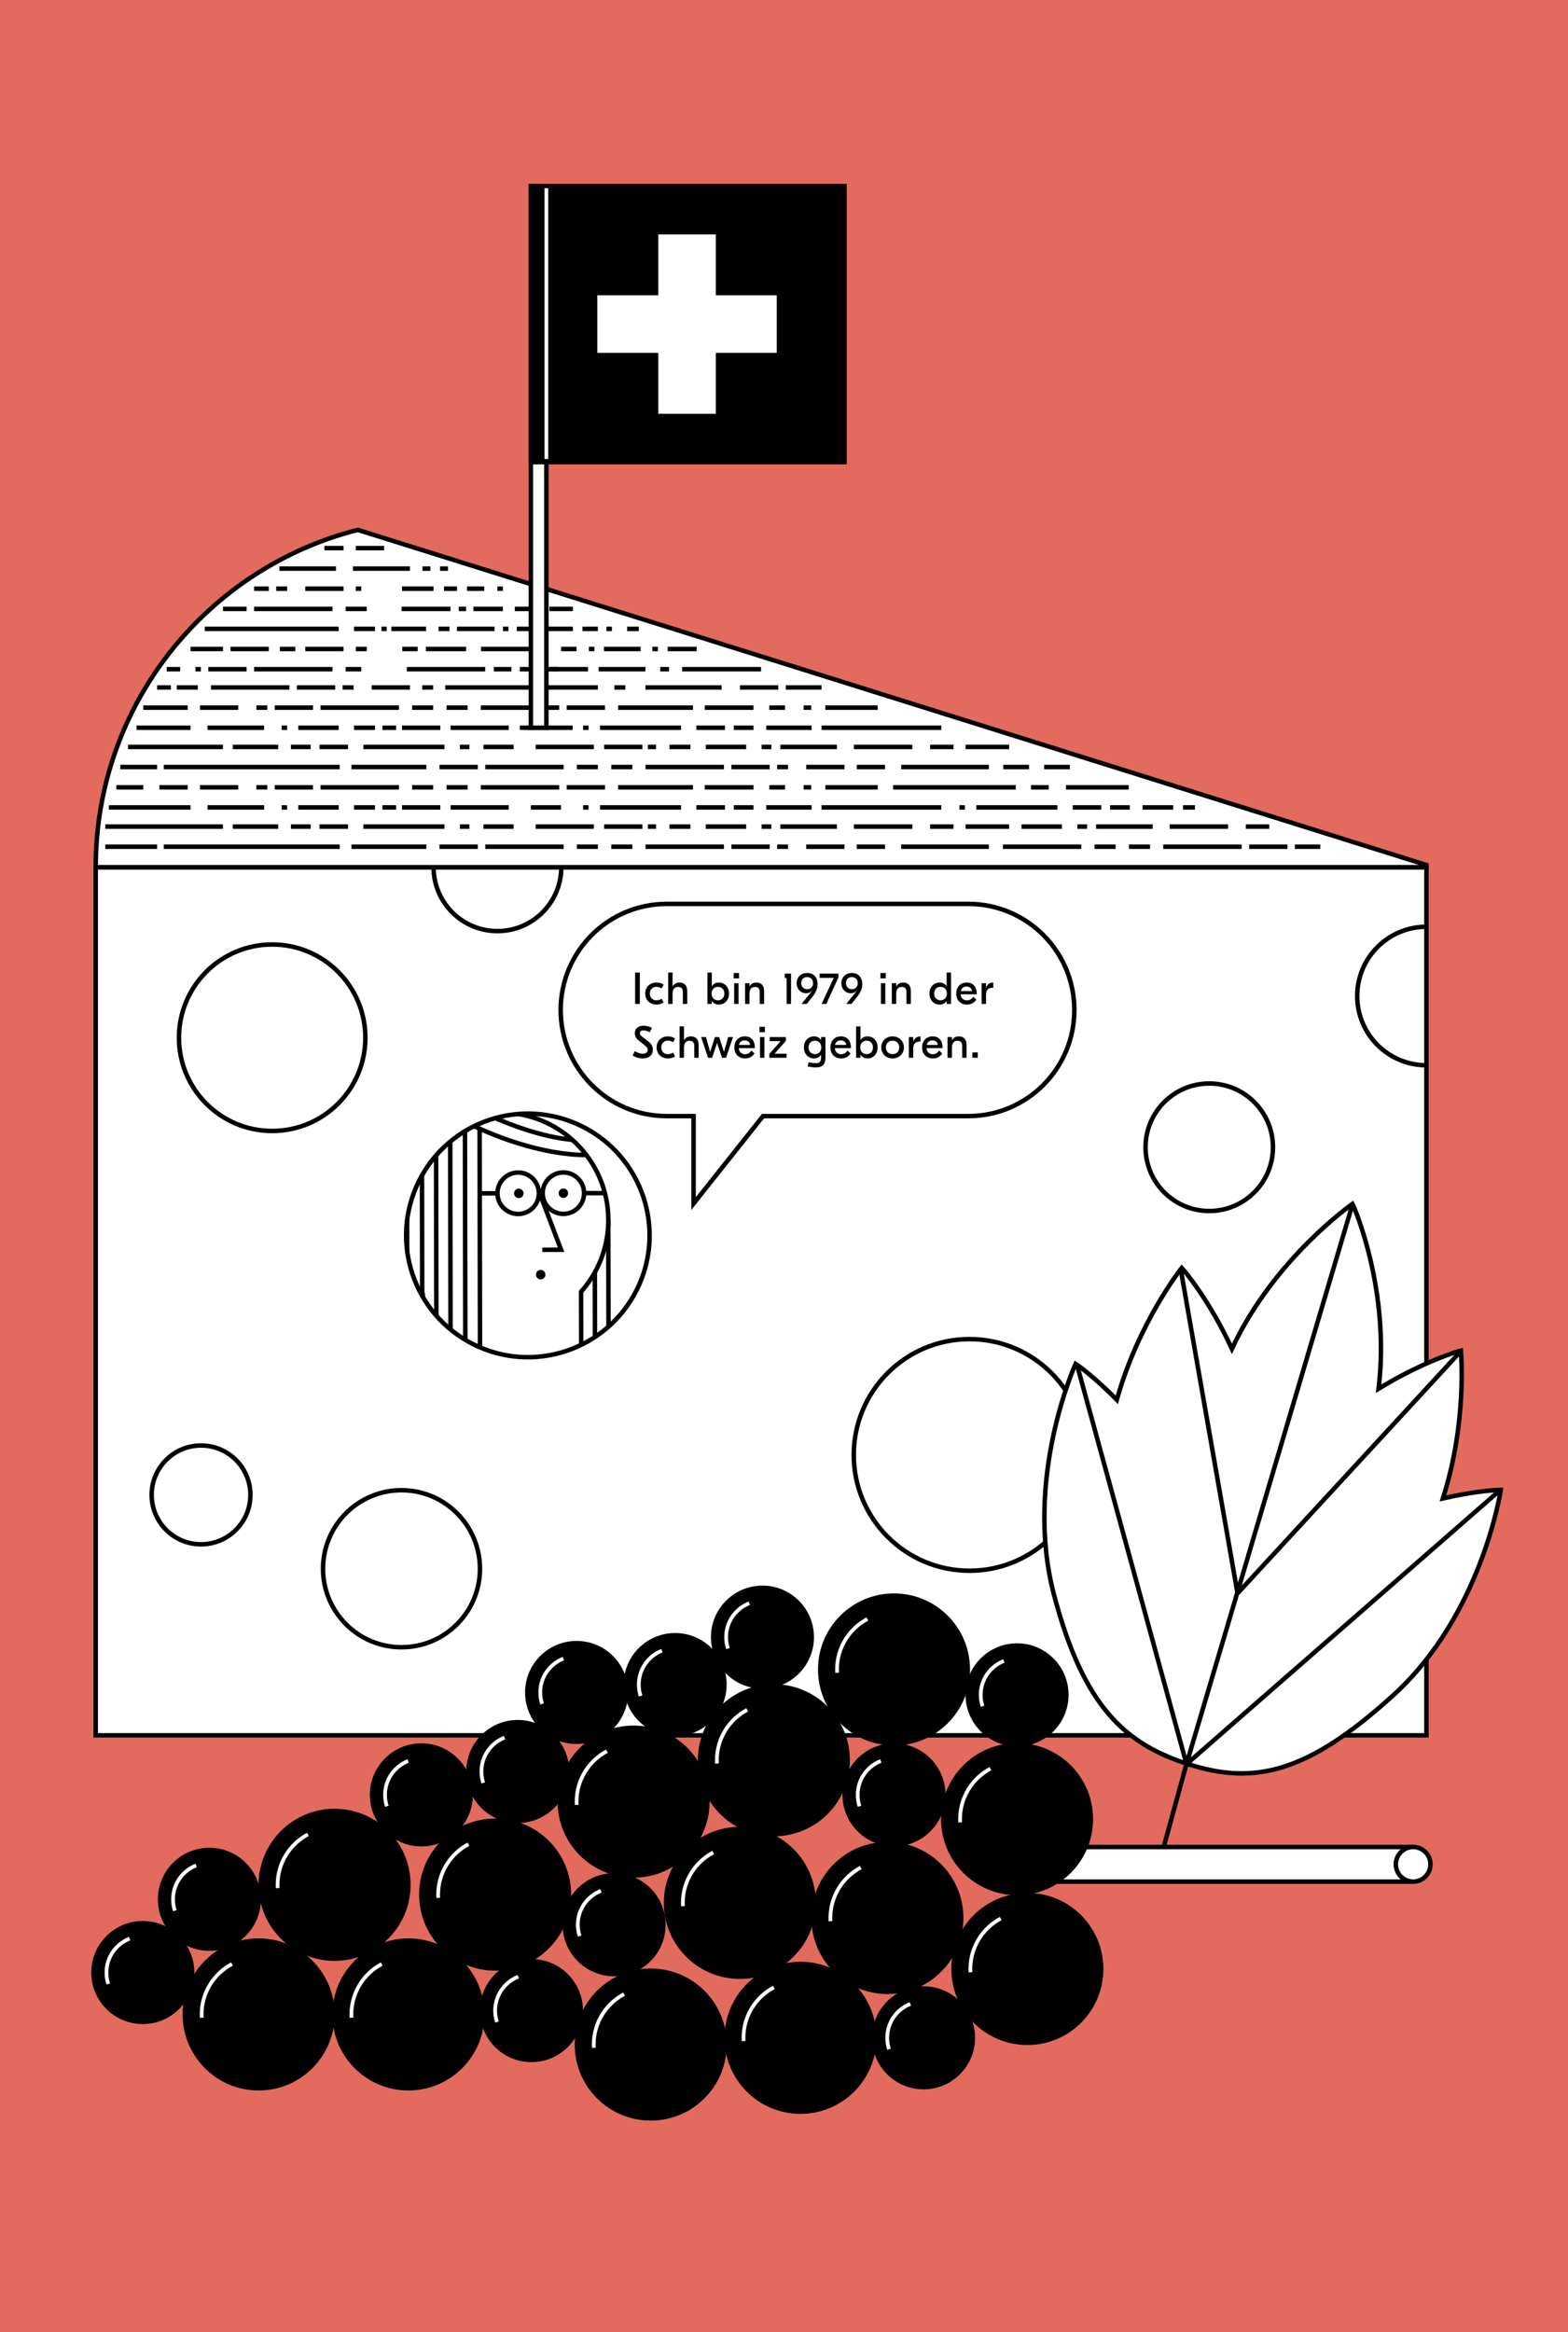 <?xml version="1.0" encoding="utf-8"?>
<!-- Generator: Adobe Illustrator 16.0.4, SVG Export Plug-In . SVG Version: 6.00 Build 0)  -->
<!DOCTYPE svg PUBLIC "-//W3C//DTD SVG 1.1//EN" "http://www.w3.org/Graphics/SVG/1.1/DTD/svg11.dtd">
<svg version="1.1" xmlns="http://www.w3.org/2000/svg" xmlns:xlink="http://www.w3.org/1999/xlink" x="0px" y="0px"
	 width="419.529px" height="623.621px" viewBox="0 0 419.529 623.621" enable-background="new 0 0 419.529 623.621"
	 xml:space="preserve">
<g id="Ebene_2">
	<rect x="0" y="-0.001" fill="#E36B5E" width="419.531" height="623.622"/>
</g>
<g id="Ebene_1">
	<g id="Ebene_8" display="none">
		
			<rect x="0" y="14.171" display="inline" opacity="0.03" stroke="#000000" enable-background="new    " width="419.529" height="595.279"/>
	</g>
	<g id="Ränder" display="none">
		<g display="inline">
			<rect x="0" y="583.939" width="419.377" height="25.512"/>
			<rect x="0" y="16.255" width="25.513" height="592.183"/>
			<rect x="0" y="14.171" width="419.372" height="25.513"/>
			<rect x="393.865" y="14.171" width="25.513" height="595.279"/>
		</g>
	</g>
	<g id="Ebene_9">
		<rect x="101.204" y="296.655" fill="#FFFFFF" width="78.216" height="71.159"/>
	</g>
	<g id="aa_Kopf">
		<polyline fill="none" stroke="#000000" stroke-width="1.2" stroke-linecap="square" stroke-miterlimit="10" points="
			162.75,326.651 162.835,366.863 139.267,366.92 139.161,304.671 		"/>
		
			<line fill="none" stroke="#000000" stroke-width="1.2" stroke-miterlimit="10" x1="159.115" y1="314.229" x2="159.202" y2="366.877"/>
		<path fill="#FFFFFF" stroke="#000000" stroke-width="1.2" d="M162.764,326.229c-0.025-15.887-12.926-28.744-28.807-28.715
			c-4.874,0.009-9.458,1.229-13.479,3.37c-9.078,4.853-15.257,14.426-15.237,25.442c0.012,7.634,3.002,14.562,7.864,19.701
			l0.034,20.926l42.367-0.071l-0.036-21.464C160.017,340.317,162.778,333.599,162.764,326.229z"/>
		<polyline fill="none" stroke="#000000" stroke-width="1.2" stroke-miterlimit="10" points="144.181,318.52 150.12,334.198 
			145.097,334.203 		"/>
		<polyline fill="none" stroke="#000000" stroke-width="1.2" stroke-linecap="square" stroke-miterlimit="10" points="
			105.257,326.746 105.306,366.956 128.438,366.935 128.33,302.238 		"/>
		<path fill="none" stroke="#000000" stroke-width="1.2" stroke-miterlimit="10" d="M153.841,305.468"/>
		<path fill="none" stroke="#000000" stroke-width="1.2" stroke-miterlimit="10" d="M156.885,308.854
			c-11.783,0.021-25.49-5.152-33.146-9.3"/>
		<path fill="none" stroke="#000000" stroke-width="1.2" stroke-miterlimit="10" d="M153.153,304.814
			c-8.269-0.841-16.353-3.835-23.312-6.997"/>
		
			<line fill="none" stroke="#000000" stroke-width="1.2" stroke-miterlimit="10" x1="120.45" y1="300.886" x2="120.561" y2="366.942"/>
		
			<line fill="none" stroke="#000000" stroke-width="1.2" stroke-miterlimit="10" x1="124.399" y1="299.902" x2="124.512" y2="366.935"/>
		
			<line fill="none" stroke="#000000" stroke-width="1.2" stroke-miterlimit="10" x1="116.668" y1="303.319" x2="116.776" y2="366.948"/>
		
			<line fill="none" stroke="#000000" stroke-width="1.2" stroke-miterlimit="10" x1="112.898" y1="306.781" x2="112.996" y2="366.954"/>
		
			<line fill="none" stroke="#000000" stroke-width="1.2" stroke-miterlimit="10" x1="108.901" y1="312.231" x2="108.973" y2="366.956"/>
		<path d="M152.008,319.071c0,0.7-0.563,1.266-1.267,1.264c-0.704,0.002-1.271-0.561-1.271-1.264
			c-0.004-0.696,0.567-1.268,1.27-1.27C151.44,317.802,152.004,318.366,152.008,319.071z"/>
		<path d="M145.931,340.852c0,0.7-0.563,1.264-1.268,1.262c-0.704,0.002-1.271-0.559-1.271-1.262
			c-0.003-0.697,0.567-1.27,1.271-1.271C145.363,339.581,145.927,340.147,145.931,340.852z"/>
		<path d="M140.079,319.111c0.001,0.703-0.563,1.27-1.266,1.271c-0.703-0.002-1.271-0.563-1.274-1.268
			c-0.001-0.703,0.568-1.265,1.271-1.271C139.508,317.846,140.078,318.411,140.079,319.111z"/>
		<circle fill="none" stroke="#000000" stroke-width="1.2" stroke-miterlimit="10" cx="138.639" cy="319.084" r="5.541"/>
		<circle fill="none" stroke="#000000" stroke-width="1.2" stroke-miterlimit="10" cx="150.738" cy="319.063" r="5.542"/>
		
			<line fill="none" stroke="#000000" stroke-width="1.2" stroke-miterlimit="10" x1="132.59" y1="319.094" x2="128.212" y2="319.102"/>
		
			<line fill="none" stroke="#000000" stroke-width="1.2" stroke-miterlimit="10" x1="161.847" y1="319.048" x2="155.774" y2="319.055"/>
	</g>
	<g id="Käse">
		<circle fill="none" stroke="#000000" stroke-width="1.2" stroke-miterlimit="10" cx="96.493" cy="407.84" r="30.031"/>
		<path fill="#FFFFFF" stroke="#000000" stroke-width="1.2" stroke-miterlimit="10" d="M25.609,231.895v232.139h356.043V231.895
			H25.609z M170.366,344.91c-8.04,16.087-27.602,22.616-43.688,14.576c-16.089-8.038-22.61-27.603-14.572-43.688
			s27.598-22.612,43.686-14.572C171.878,309.267,178.402,328.823,170.366,344.91z"/>
		<path fill="none" stroke="#000000" stroke-width="1.2" stroke-miterlimit="10" d="M381.652,284.859
			c-10.229,0-18.523-8.291-18.523-18.521c0-10.229,8.293-18.523,18.523-18.523"/>
		<circle fill="#FFFFFF" stroke="#000000" stroke-width="1.2" stroke-miterlimit="10" cx="72.82" cy="277.494" r="24.935"/>
		<circle fill="#FFFFFF" stroke="#000000" stroke-width="1.2" stroke-miterlimit="10" cx="259.399" cy="389.054" r="30.971"/>
		<circle fill="#FFFFFF" stroke="#000000" stroke-width="1.2" stroke-miterlimit="10" cx="323.544" cy="306.781" r="17.049"/>
		
			<line fill="none" stroke="#000000" stroke-width="1.2" stroke-miterlimit="10" x1="94.434" y1="183.83" x2="110.959" y2="183.83"/>
		<circle fill="#FFFFFF" stroke="#000000" stroke-width="1.2" stroke-miterlimit="10" cx="53.786" cy="399.744" r="13.211"/>
		<path fill="#FFFFFF" stroke="#000000" stroke-width="1.2" stroke-miterlimit="10" d="M128.418,419.489
			c0,11.593-9.399,20.992-20.996,20.992c-11.594,0-20.995-9.399-20.995-20.992c0-11.599,9.401-20.998,20.995-20.998
			C119.018,398.49,128.418,407.891,128.418,419.489z"/>
		<path fill="#FFFFFF" stroke="#000000" stroke-width="1.2" stroke-miterlimit="10" d="M349.216,414.253
			c0,8.77-7.11,15.88-15.884,15.88c-8.771,0-15.882-7.11-15.882-15.88c0-8.775,7.11-15.888,15.882-15.888
			C342.105,398.365,349.216,405.477,349.216,414.253z"/>
		<path fill="none" stroke="#000000" stroke-width="1.2" stroke-miterlimit="10" d="M150.175,231.895
			c0,9.435-7.648,17.086-17.085,17.086c-9.436,0-17.084-7.651-17.084-17.086"/>
		<path fill="#FFFFFF" stroke="#000000" stroke-width="1.2" stroke-miterlimit="10" d="M25.609,231.895
			c0-43.479,29.822-79.994,70.127-90.205l285.916,89.62v0.585H25.609"/>
	</g>
	<g id="Käse_Löcher_3D">
	</g>
	<g id="Käserand">
		
			<line fill="none" stroke="#000000" stroke-width="1.2" stroke-miterlimit="10" x1="91.916" y1="146.568" x2="86.795" y2="146.568"/>
		
			<line fill="none" stroke="#000000" stroke-width="1.2" stroke-miterlimit="10" x1="102.767" y1="146.569" x2="95.201" y2="146.569"/>
		
			<line fill="none" stroke="#000000" stroke-width="1.2" stroke-miterlimit="10" x1="71.912" y1="157.418" x2="67.987" y2="157.418"/>
		
			<line fill="none" stroke="#000000" stroke-width="1.2" stroke-miterlimit="10" x1="91.916" y1="157.418" x2="81.675" y2="157.418"/>
		
			<line fill="none" stroke="#000000" stroke-width="1.2" stroke-miterlimit="10" x1="76.822" y1="157.418" x2="73.902" y2="157.418"/>
		
			<line fill="none" stroke="#000000" stroke-width="1.2" stroke-miterlimit="10" x1="96.661" y1="157.418" x2="95.201" y2="157.418"/>
		
			<line fill="none" stroke="#000000" stroke-width="1.2" stroke-miterlimit="10" x1="134.543" y1="157.418" x2="133.083" y2="157.418"/>
		
			<line fill="none" stroke="#000000" stroke-width="1.2" stroke-miterlimit="10" x1="129.567" y1="157.418" x2="124.946" y2="157.418"/>
		
			<line fill="none" stroke="#000000" stroke-width="1.2" stroke-miterlimit="10" x1="122.277" y1="157.418" x2="118.8" y2="157.418"/>
		
			<line fill="none" stroke="#000000" stroke-width="1.2" stroke-miterlimit="10" x1="116.005" y1="157.418" x2="107.564" y2="157.418"/>
		<line fill="none" stroke="#000000" stroke-width="1.2" stroke-miterlimit="10" x1="67.987" y1="162.82" x2="88.959" y2="162.82"/>
		<line fill="none" stroke="#000000" stroke-width="1.2" stroke-miterlimit="10" x1="59.661" y1="162.82" x2="65.977" y2="162.82"/>
		<line fill="none" stroke="#000000" stroke-width="1.2" stroke-miterlimit="10" x1="92.492" y1="162.82" x2="98.122" y2="162.82"/>
		
			<line fill="none" stroke="#000000" stroke-width="1.2" stroke-miterlimit="10" x1="107.449" y1="162.821" x2="120.538" y2="162.821"/>
		
			<line fill="none" stroke="#000000" stroke-width="1.2" stroke-miterlimit="10" x1="122.744" y1="162.821" x2="124.711" y2="162.821"/>
		<line fill="none" stroke="#000000" stroke-width="1.2" stroke-miterlimit="10" x1="147" y1="162.822" x2="153.281" y2="162.822"/>
		
			<line fill="none" stroke="#000000" stroke-width="1.2" stroke-miterlimit="10" x1="126.666" y1="162.822" x2="134.543" y2="162.822"/>
		
			<line fill="none" stroke="#000000" stroke-width="1.2" stroke-miterlimit="10" x1="137.738" y1="162.822" x2="145.036" y2="162.822"/>
		
			<line fill="none" stroke="#000000" stroke-width="1.2" stroke-miterlimit="10" x1="74.751" y1="152.045" x2="89.889" y2="152.045"/>
		
			<line fill="none" stroke="#000000" stroke-width="1.2" stroke-miterlimit="10" x1="113.036" y1="152.045" x2="115.168" y2="152.045"/>
		
			<line fill="none" stroke="#000000" stroke-width="1.2" stroke-miterlimit="10" x1="117.734" y1="152.045" x2="119.866" y2="152.045"/>
		
			<line fill="none" stroke="#000000" stroke-width="1.2" stroke-miterlimit="10" x1="94.434" y1="152.045" x2="109.686" y2="152.045"/>
		<line fill="none" stroke="#000000" stroke-width="1.2" stroke-miterlimit="10" x1="59.661" y1="173.54" x2="50.983" y2="173.54"/>
		<line fill="none" stroke="#000000" stroke-width="1.2" stroke-miterlimit="10" x1="71.911" y1="173.54" x2="61.669" y2="173.54"/>
		<line fill="none" stroke="#000000" stroke-width="1.2" stroke-miterlimit="10" x1="91.916" y1="173.54" x2="81.675" y2="173.54"/>
		
			<line fill="none" stroke="#000000" stroke-width="1.2" stroke-miterlimit="10" x1="145.776" y1="173.54" x2="128.692" y2="173.54"/>
		<line fill="none" stroke="#000000" stroke-width="1.2" stroke-miterlimit="10" x1="79.01" y1="173.54" x2="74.888" y2="173.54"/>
		
			<line fill="none" stroke="#000000" stroke-width="1.2" stroke-miterlimit="10" x1="154.262" y1="173.54" x2="150.14" y2="173.54"/>
		
			<line fill="none" stroke="#000000" stroke-width="1.2" stroke-miterlimit="10" x1="171.417" y1="173.54" x2="161.583" y2="173.54"/>
		
			<line fill="none" stroke="#000000" stroke-width="1.2" stroke-miterlimit="10" x1="111.749" y1="173.54" x2="107.626" y2="173.54"/>
		
			<line fill="none" stroke="#000000" stroke-width="1.2" stroke-miterlimit="10" x1="124.711" y1="173.54" x2="113.943" y2="173.54"/>
		<line fill="none" stroke="#000000" stroke-width="1.2" stroke-miterlimit="10" x1="98.12" y1="173.54" x2="95.201" y2="173.54"/>
		
			<line fill="none" stroke="#000000" stroke-width="1.2" stroke-miterlimit="10" x1="159.024" y1="173.54" x2="157.543" y2="173.54"/>
		
			<line fill="none" stroke="#000000" stroke-width="1.2" stroke-miterlimit="10" x1="176.03" y1="173.54" x2="174.548" y2="173.54"/>
		
			<line fill="none" stroke="#000000" stroke-width="1.2" stroke-miterlimit="10" x1="186.399" y1="173.54" x2="178.621" y2="173.54"/>
		
			<line fill="none" stroke="#000000" stroke-width="1.2" stroke-miterlimit="10" x1="67.987" y1="178.942" x2="88.959" y2="178.942"/>
		
			<line fill="none" stroke="#000000" stroke-width="1.2" stroke-miterlimit="10" x1="108.84" y1="178.942" x2="129.812" y2="178.942"/>
		
			<line fill="none" stroke="#000000" stroke-width="1.2" stroke-miterlimit="10" x1="55.736" y1="178.942" x2="65.977" y2="178.942"/>
		
			<line fill="none" stroke="#000000" stroke-width="1.2" stroke-miterlimit="10" x1="147.08" y1="178.942" x2="157.321" y2="178.942"/>
		
			<line fill="none" stroke="#000000" stroke-width="1.2" stroke-miterlimit="10" x1="139.074" y1="178.942" x2="149.315" y2="178.942"/>
		
			<line fill="none" stroke="#000000" stroke-width="1.2" stroke-miterlimit="10" x1="44.609" y1="178.942" x2="48.199" y2="178.942"/>
		
			<line fill="none" stroke="#000000" stroke-width="1.2" stroke-miterlimit="10" x1="52.285" y1="178.942" x2="53.745" y2="178.942"/>
		
			<line fill="none" stroke="#000000" stroke-width="1.2" stroke-miterlimit="10" x1="160.175" y1="178.942" x2="172.683" y2="178.942"/>
		
			<line fill="none" stroke="#000000" stroke-width="1.2" stroke-miterlimit="10" x1="182.51" y1="178.942" x2="203.631" y2="178.942"/>
		
			<line fill="none" stroke="#000000" stroke-width="1.2" stroke-miterlimit="10" x1="132.132" y1="178.942" x2="136.832" y2="178.942"/>
		
			<line fill="none" stroke="#000000" stroke-width="1.2" stroke-miterlimit="10" x1="176.645" y1="178.942" x2="178.995" y2="178.942"/>
		
			<line fill="none" stroke="#000000" stroke-width="1.2" stroke-miterlimit="10" x1="92.492" y1="178.942" x2="96.661" y2="178.942"/>
		
			<line fill="none" stroke="#000000" stroke-width="1.2" stroke-miterlimit="10" x1="113.994" y1="168.165" x2="104.714" y2="168.165"/>
		
			<line fill="none" stroke="#000000" stroke-width="1.2" stroke-miterlimit="10" x1="100.325" y1="168.165" x2="94.723" y2="168.165"/>
		
			<line fill="none" stroke="#000000" stroke-width="1.2" stroke-miterlimit="10" x1="103.468" y1="168.165" x2="102.068" y2="168.165"/>
		
			<line fill="none" stroke="#000000" stroke-width="1.2" stroke-miterlimit="10" x1="132.307" y1="168.165" x2="122.265" y2="168.165"/>
		
			<line fill="none" stroke="#000000" stroke-width="1.2" stroke-miterlimit="10" x1="153.281" y1="168.165" x2="138.27" y2="168.165"/>
		
			<line fill="none" stroke="#000000" stroke-width="1.2" stroke-miterlimit="10" x1="120.263" y1="168.165" x2="117.337" y2="168.165"/>
		
			<line fill="none" stroke="#000000" stroke-width="1.2" stroke-miterlimit="10" x1="159.971" y1="168.165" x2="155.835" y2="168.165"/>
		
			<line fill="none" stroke="#000000" stroke-width="1.2" stroke-miterlimit="10" x1="136.034" y1="168.165" x2="134.572" y2="168.165"/>
		
			<line fill="none" stroke="#000000" stroke-width="1.2" stroke-miterlimit="10" x1="163.713" y1="168.165" x2="162.251" y2="168.165"/>
		
			<line fill="none" stroke="#000000" stroke-width="1.2" stroke-miterlimit="10" x1="170.921" y1="168.165" x2="167.79" y2="168.165"/>
		
			<line fill="none" stroke="#000000" stroke-width="1.2" stroke-miterlimit="10" x1="90.615" y1="168.165" x2="54.785" y2="168.165"/>
		
			<line fill="none" stroke="#000000" stroke-width="1.2" stroke-miterlimit="10" x1="85.758" y1="189.231" x2="106.729" y2="189.231"/>
		
			<line fill="none" stroke="#000000" stroke-width="1.2" stroke-miterlimit="10" x1="188.56" y1="189.231" x2="201.605" y2="189.231"/>
		
			<line fill="none" stroke="#000000" stroke-width="1.2" stroke-miterlimit="10" x1="73.507" y1="189.231" x2="83.748" y2="189.231"/>
		
			<line fill="none" stroke="#000000" stroke-width="1.2" stroke-miterlimit="10" x1="53.501" y1="189.231" x2="63.743" y2="189.231"/>
		
			<line fill="none" stroke="#000000" stroke-width="1.2" stroke-miterlimit="10" x1="68.596" y1="189.231" x2="71.516" y2="189.231"/>
		
			<line fill="none" stroke="#000000" stroke-width="1.2" stroke-miterlimit="10" x1="38.332" y1="189.232" x2="50.218" y2="189.232"/>
		
			<line fill="none" stroke="#000000" stroke-width="1.2" stroke-miterlimit="10" x1="110.262" y1="189.231" x2="115.893" y2="189.231"/>
		
			<line fill="none" stroke="#000000" stroke-width="1.2" stroke-miterlimit="10" x1="149.615" y1="189.231" x2="128.643" y2="189.231"/>
		
			<line fill="none" stroke="#000000" stroke-width="1.2" stroke-miterlimit="10" x1="161.866" y1="189.231" x2="151.624" y2="189.231"/>
		
			<line fill="none" stroke="#000000" stroke-width="1.2" stroke-miterlimit="10" x1="210.04" y1="189.231" x2="205.826" y2="189.231"/>
		
			<line fill="none" stroke="#000000" stroke-width="1.2" stroke-miterlimit="10" x1="234.837" y1="189.232" x2="220.826" y2="189.232"/>
		
			<line fill="none" stroke="#000000" stroke-width="1.2" stroke-miterlimit="10" x1="217.057" y1="189.231" x2="215.025" y2="189.231"/>
		
			<line fill="none" stroke="#000000" stroke-width="1.2" stroke-miterlimit="10" x1="185.407" y1="189.231" x2="165.382" y2="189.231"/>
		
			<line fill="none" stroke="#000000" stroke-width="1.2" stroke-miterlimit="10" x1="125.111" y1="189.231" x2="119.479" y2="189.231"/>
		<line fill="none" stroke="#000000" stroke-width="1.2" stroke-miterlimit="10" x1="77.431" y1="183.83" x2="56.458" y2="183.83"/>
		
			<line fill="none" stroke="#000000" stroke-width="1.2" stroke-miterlimit="10" x1="159.97" y1="183.83" x2="119.143" y2="183.83"/>
		<line fill="none" stroke="#000000" stroke-width="1.2" stroke-miterlimit="10" x1="89.682" y1="183.83" x2="79.44" y2="183.83"/>
		
			<line fill="none" stroke="#000000" stroke-width="1.2" stroke-miterlimit="10" x1="208.218" y1="183.83" x2="197.977" y2="183.83"/>
		<line fill="none" stroke="#000000" stroke-width="1.2" stroke-miterlimit="10" x1="193.07" y1="183.83" x2="172.7" y2="183.83"/>
		
			<line fill="none" stroke="#000000" stroke-width="1.2" stroke-miterlimit="10" x1="109.686" y1="183.83" x2="99.446" y2="183.83"/>
		<line fill="none" stroke="#000000" stroke-width="1.2" stroke-miterlimit="10" x1="94.592" y1="183.83" x2="91.672" y2="183.83"/>
		
			<line fill="none" stroke="#000000" stroke-width="1.2" stroke-miterlimit="10" x1="115.891" y1="183.83" x2="112.971" y2="183.83"/>
		
			<line fill="none" stroke="#000000" stroke-width="1.2" stroke-miterlimit="10" x1="167.309" y1="183.83" x2="164.389" y2="183.83"/>
		
			<line fill="none" stroke="#000000" stroke-width="1.2" stroke-miterlimit="10" x1="219.803" y1="183.83" x2="210.248" y2="183.83"/>
		<line fill="none" stroke="#000000" stroke-width="1.2" stroke-miterlimit="10" x1="52.925" y1="183.83" x2="47.296" y2="183.83"/>
		<line fill="none" stroke="#000000" stroke-width="1.2" stroke-miterlimit="10" x1="45.718" y1="183.83" x2="42.036" y2="183.83"/>
		
			<line fill="none" stroke="#000000" stroke-width="1.2" stroke-miterlimit="10" x1="117.81" y1="194.608" x2="107.569" y2="194.608"/>
		
			<line fill="none" stroke="#000000" stroke-width="1.2" stroke-miterlimit="10" x1="100.325" y1="194.608" x2="94.723" y2="194.608"/>
		
			<line fill="none" stroke="#000000" stroke-width="1.2" stroke-miterlimit="10" x1="70.666" y1="194.608" x2="55.528" y2="194.608"/>
		
			<line fill="none" stroke="#000000" stroke-width="1.2" stroke-miterlimit="10" x1="105.979" y1="194.608" x2="102.312" y2="194.608"/>
		
			<line fill="none" stroke="#000000" stroke-width="1.2" stroke-miterlimit="10" x1="157.476" y1="194.608" x2="156.014" y2="194.608"/>
		
			<line fill="none" stroke="#000000" stroke-width="1.2" stroke-miterlimit="10" x1="217.159" y1="194.608" x2="205.016" y2="194.608"/>
		
			<line fill="none" stroke="#000000" stroke-width="1.2" stroke-miterlimit="10" x1="251.841" y1="194.608" x2="219.803" y2="194.608"/>
		
			<line fill="none" stroke="#000000" stroke-width="1.2" stroke-miterlimit="10" x1="76.822" y1="194.608" x2="75.359" y2="194.608"/>
		
			<line fill="none" stroke="#000000" stroke-width="1.2" stroke-miterlimit="10" x1="193.965" y1="194.608" x2="186.329" y2="194.608"/>
		
			<line fill="none" stroke="#000000" stroke-width="1.2" stroke-miterlimit="10" x1="90.616" y1="194.608" x2="79.813" y2="194.608"/>
		
			<line fill="none" stroke="#000000" stroke-width="1.2" stroke-miterlimit="10" x1="182.221" y1="194.608" x2="160.537" y2="194.608"/>
		
			<line fill="none" stroke="#000000" stroke-width="1.2" stroke-miterlimit="10" x1="153.215" y1="194.608" x2="139.073" y2="194.608"/>
		
			<line fill="none" stroke="#000000" stroke-width="1.2" stroke-miterlimit="10" x1="201.605" y1="194.608" x2="196.324" y2="194.608"/>
		
			<line fill="none" stroke="#000000" stroke-width="1.2" stroke-miterlimit="10" x1="136.12" y1="194.608" x2="120.559" y2="194.608"/>
		
			<line fill="none" stroke="#000000" stroke-width="1.2" stroke-miterlimit="10" x1="50.983" y1="194.608" x2="36.522" y2="194.608"/>
		
			<line fill="none" stroke="#000000" stroke-width="1.2" stroke-miterlimit="10" x1="193.691" y1="205.104" x2="172.72" y2="205.104"/>
		
			<line fill="none" stroke="#000000" stroke-width="1.2" stroke-miterlimit="10" x1="90.89" y1="205.104" x2="43.822" y2="205.104"/>
		
			<line fill="none" stroke="#000000" stroke-width="1.2" stroke-miterlimit="10" x1="42.036" y1="205.104" x2="32.186" y2="205.104"/>
		
			<line fill="none" stroke="#000000" stroke-width="1.2" stroke-miterlimit="10" x1="205.942" y1="205.104" x2="195.7" y2="205.104"/>
		
			<line fill="none" stroke="#000000" stroke-width="1.2" stroke-miterlimit="10" x1="225.947" y1="205.104" x2="215.706" y2="205.104"/>
		
			<line fill="none" stroke="#000000" stroke-width="1.2" stroke-miterlimit="10" x1="264.573" y1="205.104" x2="241.118" y2="205.104"/>
		
			<line fill="none" stroke="#000000" stroke-width="1.2" stroke-miterlimit="10" x1="210.853" y1="205.104" x2="207.933" y2="205.104"/>
		
			<line fill="none" stroke="#000000" stroke-width="1.2" stroke-miterlimit="10" x1="236.799" y1="205.104" x2="229.231" y2="205.104"/>
		
			<line fill="none" stroke="#000000" stroke-width="1.2" stroke-miterlimit="10" x1="286.249" y1="205.104" x2="279.364" y2="205.104"/>
		
			<line fill="none" stroke="#000000" stroke-width="1.2" stroke-miterlimit="10" x1="275.32" y1="205.104" x2="268.434" y2="205.104"/>
		
			<line fill="none" stroke="#000000" stroke-width="1.2" stroke-miterlimit="10" x1="169.186" y1="205.104" x2="163.557" y2="205.104"/>
		
			<line fill="none" stroke="#000000" stroke-width="1.2" stroke-miterlimit="10" x1="129.833" y1="205.104" x2="150.806" y2="205.104"/>
		
			<line fill="none" stroke="#000000" stroke-width="1.2" stroke-miterlimit="10" x1="117.583" y1="205.104" x2="127.825" y2="205.104"/>
		
			<line fill="none" stroke="#000000" stroke-width="1.2" stroke-miterlimit="10" x1="94.042" y1="205.104" x2="114.067" y2="205.104"/>
		
			<line fill="none" stroke="#000000" stroke-width="1.2" stroke-miterlimit="10" x1="154.339" y1="205.104" x2="159.968" y2="205.104"/>
		
			<line fill="none" stroke="#000000" stroke-width="1.2" stroke-miterlimit="10" x1="161.639" y1="199.73" x2="171.88" y2="199.73"/>
		
			<line fill="none" stroke="#000000" stroke-width="1.2" stroke-miterlimit="10" x1="179.124" y1="199.73" x2="184.726" y2="199.73"/>
		
			<line fill="none" stroke="#000000" stroke-width="1.2" stroke-miterlimit="10" x1="208.783" y1="199.73" x2="223.92" y2="199.73"/>
		
			<line fill="none" stroke="#000000" stroke-width="1.2" stroke-miterlimit="10" x1="173.33" y1="199.73" x2="175.534" y2="199.73"/>
		
			<line fill="none" stroke="#000000" stroke-width="1.2" stroke-miterlimit="10" x1="123.047" y1="199.73" x2="125.591" y2="199.73"/>
		
			<line fill="none" stroke="#000000" stroke-width="1.2" stroke-miterlimit="10" x1="248.851" y1="199.73" x2="255.118" y2="199.73"/>
		
			<line fill="none" stroke="#000000" stroke-width="1.2" stroke-miterlimit="10" x1="258.336" y1="199.73" x2="269.996" y2="199.73"/>
		<line fill="none" stroke="#000000" stroke-width="1.2" stroke-miterlimit="10" x1="62.29" y1="199.73" x2="74.433" y2="199.73"/>
		<line fill="none" stroke="#000000" stroke-width="1.2" stroke-miterlimit="10" x1="34.254" y1="199.73" x2="59.646" y2="199.73"/>
		
			<line fill="none" stroke="#000000" stroke-width="1.2" stroke-miterlimit="10" x1="203.771" y1="199.73" x2="206.384" y2="199.73"/>
		<line fill="none" stroke="#000000" stroke-width="1.2" stroke-miterlimit="10" x1="85.485" y1="199.73" x2="93.119" y2="199.73"/>
		
			<line fill="none" stroke="#000000" stroke-width="1.2" stroke-miterlimit="10" x1="188.833" y1="199.73" x2="199.636" y2="199.73"/>
		
			<line fill="none" stroke="#000000" stroke-width="1.2" stroke-miterlimit="10" x1="97.227" y1="199.73" x2="118.912" y2="199.73"/>
		
			<line fill="none" stroke="#000000" stroke-width="1.2" stroke-miterlimit="10" x1="129.344" y1="199.73" x2="137.414" y2="199.73"/>
		<line fill="none" stroke="#000000" stroke-width="1.2" stroke-miterlimit="10" x1="77.842" y1="199.73" x2="83.125" y2="199.73"/>
		<line fill="none" stroke="#000000" stroke-width="1.2" stroke-miterlimit="10" x1="143.33" y1="199.73" x2="158.89" y2="199.73"/>
		
			<line fill="none" stroke="#000000" stroke-width="1.2" stroke-miterlimit="10" x1="228.466" y1="199.73" x2="244.102" y2="199.73"/>
		
			<line fill="none" stroke="#000000" stroke-width="1.2" stroke-miterlimit="10" x1="85.758" y1="210.538" x2="106.729" y2="210.538"/>
		
			<line fill="none" stroke="#000000" stroke-width="1.2" stroke-miterlimit="10" x1="188.56" y1="210.538" x2="201.605" y2="210.538"/>
		
			<line fill="none" stroke="#000000" stroke-width="1.2" stroke-miterlimit="10" x1="73.507" y1="210.538" x2="83.748" y2="210.538"/>
		
			<line fill="none" stroke="#000000" stroke-width="1.2" stroke-miterlimit="10" x1="53.501" y1="210.538" x2="63.743" y2="210.538"/>
		
			<line fill="none" stroke="#000000" stroke-width="1.2" stroke-miterlimit="10" x1="31.123" y1="210.538" x2="38.332" y2="210.538"/>
		
			<line fill="none" stroke="#000000" stroke-width="1.2" stroke-miterlimit="10" x1="68.596" y1="210.538" x2="71.516" y2="210.538"/>
		
			<line fill="none" stroke="#000000" stroke-width="1.2" stroke-miterlimit="10" x1="42.65" y1="210.539" x2="50.218" y2="210.539"/>
		
			<line fill="none" stroke="#000000" stroke-width="1.2" stroke-miterlimit="10" x1="110.262" y1="210.538" x2="115.893" y2="210.538"/>
		
			<line fill="none" stroke="#000000" stroke-width="1.2" stroke-miterlimit="10" x1="149.615" y1="210.539" x2="128.643" y2="210.539"/>
		
			<line fill="none" stroke="#000000" stroke-width="1.2" stroke-miterlimit="10" x1="161.866" y1="210.539" x2="151.624" y2="210.539"/>
		
			<line fill="none" stroke="#000000" stroke-width="1.2" stroke-miterlimit="10" x1="210.04" y1="210.539" x2="205.826" y2="210.539"/>
		
			<line fill="none" stroke="#000000" stroke-width="1.2" stroke-miterlimit="10" x1="234.837" y1="210.539" x2="220.826" y2="210.539"/>
		
			<line fill="none" stroke="#000000" stroke-width="1.2" stroke-miterlimit="10" x1="217.057" y1="210.539" x2="215.025" y2="210.539"/>
		
			<line fill="none" stroke="#000000" stroke-width="1.2" stroke-miterlimit="10" x1="238.945" y1="210.539" x2="271.77" y2="210.539"/>
		
			<line fill="none" stroke="#000000" stroke-width="1.2" stroke-miterlimit="10" x1="275.846" y1="210.539" x2="280.604" y2="210.539"/>
		
			<line fill="none" stroke="#000000" stroke-width="1.2" stroke-miterlimit="10" x1="285.219" y1="210.54" x2="301.99" y2="210.54"/>
		
			<line fill="none" stroke="#000000" stroke-width="1.2" stroke-miterlimit="10" x1="185.407" y1="210.538" x2="165.382" y2="210.538"/>
		
			<line fill="none" stroke="#000000" stroke-width="1.2" stroke-miterlimit="10" x1="125.111" y1="210.539" x2="119.479" y2="210.539"/>
		
			<line fill="none" stroke="#000000" stroke-width="1.2" stroke-miterlimit="10" x1="117.81" y1="215.913" x2="107.569" y2="215.913"/>
		
			<line fill="none" stroke="#000000" stroke-width="1.2" stroke-miterlimit="10" x1="100.325" y1="215.913" x2="94.723" y2="215.913"/>
		
			<line fill="none" stroke="#000000" stroke-width="1.2" stroke-miterlimit="10" x1="70.666" y1="215.913" x2="55.528" y2="215.913"/>
		
			<line fill="none" stroke="#000000" stroke-width="1.2" stroke-miterlimit="10" x1="105.979" y1="215.913" x2="102.312" y2="215.913"/>
		
			<line fill="none" stroke="#000000" stroke-width="1.2" stroke-miterlimit="10" x1="157.476" y1="215.913" x2="156.014" y2="215.913"/>
		
			<line fill="none" stroke="#000000" stroke-width="1.2" stroke-miterlimit="10" x1="217.159" y1="215.913" x2="205.016" y2="215.913"/>
		
			<line fill="none" stroke="#000000" stroke-width="1.2" stroke-miterlimit="10" x1="251.841" y1="215.913" x2="219.803" y2="215.913"/>
		
			<line fill="none" stroke="#000000" stroke-width="1.2" stroke-miterlimit="10" x1="76.822" y1="215.913" x2="75.359" y2="215.913"/>
		
			<line fill="none" stroke="#000000" stroke-width="1.2" stroke-miterlimit="10" x1="193.965" y1="215.913" x2="186.329" y2="215.913"/>
		
			<line fill="none" stroke="#000000" stroke-width="1.2" stroke-miterlimit="10" x1="90.616" y1="215.913" x2="79.813" y2="215.913"/>
		
			<line fill="none" stroke="#000000" stroke-width="1.2" stroke-miterlimit="10" x1="182.221" y1="215.913" x2="160.537" y2="215.913"/>
		
			<line fill="none" stroke="#000000" stroke-width="1.2" stroke-miterlimit="10" x1="150.105" y1="215.913" x2="142.036" y2="215.913"/>
		
			<line fill="none" stroke="#000000" stroke-width="1.2" stroke-miterlimit="10" x1="201.605" y1="215.913" x2="196.324" y2="215.913"/>
		
			<line fill="none" stroke="#000000" stroke-width="1.2" stroke-miterlimit="10" x1="258.163" y1="215.913" x2="256.701" y2="215.913"/>
		
			<line fill="none" stroke="#000000" stroke-width="1.2" stroke-miterlimit="10" x1="313.894" y1="215.913" x2="305.702" y2="215.913"/>
		
			<line fill="none" stroke="#000000" stroke-width="1.2" stroke-miterlimit="10" x1="319.705" y1="215.913" x2="316.539" y2="215.913"/>
		
			<line fill="none" stroke="#000000" stroke-width="1.2" stroke-miterlimit="10" x1="294.651" y1="215.913" x2="287.015" y2="215.913"/>
		
			<line fill="none" stroke="#000000" stroke-width="1.2" stroke-miterlimit="10" x1="282.908" y1="215.913" x2="261.223" y2="215.913"/>
		
			<line fill="none" stroke="#000000" stroke-width="1.2" stroke-miterlimit="10" x1="302.292" y1="215.913" x2="297.01" y2="215.913"/>
		
			<line fill="none" stroke="#000000" stroke-width="1.2" stroke-miterlimit="10" x1="136.12" y1="215.913" x2="120.559" y2="215.913"/>
		
			<line fill="none" stroke="#000000" stroke-width="1.2" stroke-miterlimit="10" x1="50.983" y1="215.913" x2="29.119" y2="215.913"/>
		
			<line fill="none" stroke="#000000" stroke-width="1.2" stroke-miterlimit="10" x1="193.691" y1="226.41" x2="172.72" y2="226.41"/>
		<line fill="none" stroke="#000000" stroke-width="1.2" stroke-miterlimit="10" x1="90.89" y1="226.41" x2="43.822" y2="226.41"/>
		<line fill="none" stroke="#000000" stroke-width="1.2" stroke-miterlimit="10" x1="42.036" y1="226.41" x2="28.172" y2="226.41"/>
		<line fill="none" stroke="#000000" stroke-width="1.2" stroke-miterlimit="10" x1="205.942" y1="226.41" x2="195.7" y2="226.41"/>
		
			<line fill="none" stroke="#000000" stroke-width="1.2" stroke-miterlimit="10" x1="225.947" y1="226.41" x2="215.706" y2="226.41"/>
		
			<line fill="none" stroke="#000000" stroke-width="1.2" stroke-miterlimit="10" x1="264.573" y1="226.41" x2="241.118" y2="226.41"/>
		
			<line fill="none" stroke="#000000" stroke-width="1.2" stroke-miterlimit="10" x1="210.853" y1="226.41" x2="207.933" y2="226.41"/>
		
			<line fill="none" stroke="#000000" stroke-width="1.2" stroke-miterlimit="10" x1="236.799" y1="226.409" x2="229.231" y2="226.409"/>
		
			<line fill="none" stroke="#000000" stroke-width="1.2" stroke-miterlimit="10" x1="169.186" y1="226.41" x2="163.557" y2="226.41"/>
		
			<line fill="none" stroke="#000000" stroke-width="1.2" stroke-miterlimit="10" x1="129.833" y1="226.409" x2="150.806" y2="226.409"/>
		
			<line fill="none" stroke="#000000" stroke-width="1.2" stroke-miterlimit="10" x1="117.583" y1="226.409" x2="127.825" y2="226.409"/>
		
			<line fill="none" stroke="#000000" stroke-width="1.2" stroke-miterlimit="10" x1="94.042" y1="226.41" x2="114.067" y2="226.41"/>
		
			<line fill="none" stroke="#000000" stroke-width="1.2" stroke-miterlimit="10" x1="154.339" y1="226.409" x2="159.968" y2="226.409"/>
		
			<line fill="none" stroke="#000000" stroke-width="1.2" stroke-miterlimit="10" x1="332.205" y1="226.41" x2="311.233" y2="226.41"/>
		
			<line fill="none" stroke="#000000" stroke-width="1.2" stroke-miterlimit="10" x1="344.456" y1="226.41" x2="334.214" y2="226.41"/>
		
			<line fill="none" stroke="#000000" stroke-width="1.2" stroke-miterlimit="10" x1="353.26" y1="226.41" x2="346.447" y2="226.41"/>
		<line fill="none" stroke="#000000" stroke-width="1.2" stroke-miterlimit="10" x1="307.7" y1="226.41" x2="302.07" y2="226.41"/>
		
			<line fill="none" stroke="#000000" stroke-width="1.2" stroke-miterlimit="10" x1="268.348" y1="226.409" x2="289.32" y2="226.409"/>
		
			<line fill="none" stroke="#000000" stroke-width="1.2" stroke-miterlimit="10" x1="292.853" y1="226.409" x2="298.482" y2="226.409"/>
		
			<line fill="none" stroke="#000000" stroke-width="1.2" stroke-miterlimit="10" x1="161.639" y1="221.034" x2="171.88" y2="221.034"/>
		
			<line fill="none" stroke="#000000" stroke-width="1.2" stroke-miterlimit="10" x1="179.124" y1="221.034" x2="184.726" y2="221.034"/>
		
			<line fill="none" stroke="#000000" stroke-width="1.2" stroke-miterlimit="10" x1="208.783" y1="221.034" x2="223.92" y2="221.034"/>
		
			<line fill="none" stroke="#000000" stroke-width="1.2" stroke-miterlimit="10" x1="173.33" y1="221.034" x2="175.534" y2="221.034"/>
		
			<line fill="none" stroke="#000000" stroke-width="1.2" stroke-miterlimit="10" x1="123.047" y1="221.034" x2="125.591" y2="221.034"/>
		
			<line fill="none" stroke="#000000" stroke-width="1.2" stroke-miterlimit="10" x1="248.851" y1="221.034" x2="255.118" y2="221.034"/>
		
			<line fill="none" stroke="#000000" stroke-width="1.2" stroke-miterlimit="10" x1="258.336" y1="221.035" x2="269.996" y2="221.035"/>
		
			<line fill="none" stroke="#000000" stroke-width="1.2" stroke-miterlimit="10" x1="62.29" y1="221.034" x2="74.433" y2="221.034"/>
		
			<line fill="none" stroke="#000000" stroke-width="1.2" stroke-miterlimit="10" x1="28.172" y1="221.034" x2="59.646" y2="221.034"/>
		
			<line fill="none" stroke="#000000" stroke-width="1.2" stroke-miterlimit="10" x1="203.771" y1="221.034" x2="206.384" y2="221.034"/>
		
			<line fill="none" stroke="#000000" stroke-width="1.2" stroke-miterlimit="10" x1="85.485" y1="221.034" x2="93.119" y2="221.034"/>
		
			<line fill="none" stroke="#000000" stroke-width="1.2" stroke-miterlimit="10" x1="188.833" y1="221.034" x2="199.636" y2="221.034"/>
		
			<line fill="none" stroke="#000000" stroke-width="1.2" stroke-miterlimit="10" x1="97.227" y1="221.034" x2="118.912" y2="221.034"/>
		
			<line fill="none" stroke="#000000" stroke-width="1.2" stroke-miterlimit="10" x1="129.344" y1="221.034" x2="137.414" y2="221.034"/>
		
			<line fill="none" stroke="#000000" stroke-width="1.2" stroke-miterlimit="10" x1="77.842" y1="221.034" x2="83.125" y2="221.034"/>
		
			<line fill="none" stroke="#000000" stroke-width="1.2" stroke-miterlimit="10" x1="143.33" y1="221.034" x2="158.89" y2="221.034"/>
		
			<line fill="none" stroke="#000000" stroke-width="1.2" stroke-miterlimit="10" x1="228.466" y1="221.034" x2="244.102" y2="221.034"/>
		
			<line fill="none" stroke="#000000" stroke-width="1.2" stroke-miterlimit="10" x1="293.265" y1="221.034" x2="308.402" y2="221.034"/>
		
			<line fill="none" stroke="#000000" stroke-width="1.2" stroke-miterlimit="10" x1="333.332" y1="221.034" x2="339.6" y2="221.034"/>
		
			<line fill="none" stroke="#000000" stroke-width="1.2" stroke-miterlimit="10" x1="288.251" y1="221.034" x2="290.865" y2="221.034"/>
		
			<line fill="none" stroke="#000000" stroke-width="1.2" stroke-miterlimit="10" x1="273.314" y1="221.034" x2="284.117" y2="221.034"/>
		
			<line fill="none" stroke="#000000" stroke-width="1.2" stroke-miterlimit="10" x1="312.948" y1="221.034" x2="328.583" y2="221.034"/>
	</g>
	<g id="Text">
		<path fill="#FFFFFF" stroke="#000000" stroke-width="1.2" stroke-miterlimit="10" d="M259.075,241.711c-0.714,0-79.976,0-80.688,0
			c-15.671,0-28.371,12.702-28.371,28.37c0,15.67,12.7,28.371,28.371,28.371c0.104,0,2.762,0,7.182,0v23.378l18.584-23.378
			c34.021,0,54.429,0,54.923,0c15.67,0,28.37-12.701,28.37-28.371C287.446,254.413,274.745,241.711,259.075,241.711z"/>
	</g>
	<g id="Ebene_12">
		<g>
			<path d="M171.195,268.455h-1.271v-8.396h1.271V268.455z"/>
			<path d="M172.636,265.685c0-1.764,1.259-2.95,3.046-2.95c0.72,0,1.331,0.19,1.896,0.562l-0.553,0.995
				c-0.384-0.238-0.863-0.419-1.379-0.419c-1.066,0-1.764,0.769-1.764,1.812s0.696,1.812,1.764,1.812
				c0.517,0,0.996-0.181,1.379-0.419l0.553,0.994c-0.563,0.372-1.176,0.562-1.896,0.562
				C173.895,268.635,172.636,267.447,172.636,265.685z"/>
			<path d="M179.955,263.754h0.023c0.359-0.636,0.959-1.021,1.812-1.021c1.175,0,2.087,0.637,2.087,2.313v3.406h-1.176v-3.202
				c0-0.946-0.479-1.344-1.271-1.344c-0.864,0-1.476,0.516-1.476,1.896v2.649h-1.176v-8.396h1.176V263.754L179.955,263.754z"/>
			<path d="M190.479,267.64h-0.023v0.814h-1.176v-8.396h1.176v3.67h0.023c0.349-0.601,0.959-0.995,1.871-0.995
				c1.463,0,2.697,1.104,2.697,2.95s-1.234,2.95-2.697,2.95C191.438,268.635,190.826,268.239,190.479,267.64z M193.801,265.685
				c0-1.057-0.672-1.799-1.702-1.799c-1.032,0-1.703,0.742-1.703,1.799s0.671,1.799,1.703,1.799
				C193.129,267.483,193.801,266.74,193.801,265.685z"/>
			<path d="M197.738,261.619H196.3v-1.438h1.438V261.619z M196.431,262.914h1.175v5.541h-1.175V262.914z"/>
			<path d="M204.444,265.049v3.406h-1.175v-3.202c0-0.946-0.479-1.344-1.271-1.344c-0.863,0-1.476,0.516-1.476,1.896v2.649h-1.175
				v-5.541h1.175v0.84h0.023c0.36-0.636,0.959-1.021,1.812-1.021C203.544,262.734,204.444,263.37,204.444,265.049z"/>
			<path d="M211.646,268.455h-1.175v-6.92h-0.505v-1.177h1.68V268.455z"/>
			<path d="M217.309,264.941l-0.023-0.023c-0.396,0.433-0.982,0.685-1.619,0.685c-1.438,0-2.52-1.15-2.52-2.675
				c0-1.619,1.15-2.746,2.808-2.746c1.728,0,2.794,1.163,2.794,3.021c0,1.188-0.433,2.184-1.535,3.562l-1.366,1.69h-1.403
				L217.309,264.941z M217.537,262.914c0-0.982-0.624-1.631-1.596-1.631c-0.946,0-1.57,0.636-1.57,1.618
				c0,0.973,0.636,1.619,1.595,1.619C216.913,264.521,217.537,263.886,217.537,262.914z"/>
			<path d="M224.329,261.379l-3.25,7.076h-1.247l3.237-6.956h-3.777v-1.141h5.038L224.329,261.379L224.329,261.379z"/>
			<path d="M229.273,264.941l-0.023-0.023c-0.396,0.433-0.982,0.685-1.619,0.685c-1.438,0-2.52-1.15-2.52-2.675
				c0-1.619,1.151-2.746,2.808-2.746c1.728,0,2.794,1.163,2.794,3.021c0,1.188-0.433,2.184-1.534,3.562l-1.367,1.69h-1.402
				L229.273,264.941z M229.501,262.914c0-0.982-0.624-1.631-1.596-1.631c-0.946,0-1.57,0.636-1.57,1.618
				c0,0.973,0.637,1.619,1.596,1.619C228.877,264.521,229.501,263.886,229.501,262.914z"/>
			<path d="M237.002,261.619h-1.438v-1.438h1.438V261.619z M235.695,262.914h1.176v5.541h-1.176V262.914z"/>
			<path d="M243.708,265.049v3.406h-1.175v-3.202c0-0.946-0.479-1.344-1.271-1.344c-0.863,0-1.476,0.516-1.476,1.896v2.649h-1.176
				v-5.541h1.176v0.84h0.023c0.359-0.636,0.959-1.021,1.812-1.021C242.808,262.734,243.708,263.37,243.708,265.049z"/>
			<path d="M248.69,265.685c0-1.848,1.234-2.95,2.698-2.95c0.911,0,1.522,0.396,1.87,0.995h0.024v-3.67h1.175v8.396h-1.175v-0.814
				h-0.024c-0.348,0.6-0.959,0.994-1.87,0.994C249.926,268.635,248.69,267.531,248.69,265.685z M253.344,265.685
				c0-1.057-0.672-1.799-1.703-1.799s-1.703,0.742-1.703,1.799s0.672,1.799,1.703,1.799
				C252.672,267.483,253.344,266.74,253.344,265.685z"/>
			<path d="M261.324,265.685v0.191h-4.294c0.049,0.982,0.731,1.631,1.68,1.631c0.912,0,1.428-0.6,1.703-0.972l0.828,0.778
				c-0.408,0.563-1.14,1.318-2.508,1.318c-1.763,0-2.891-1.188-2.891-2.938c0-1.679,1.056-2.962,2.831-2.962
				C260.364,262.734,261.324,263.897,261.324,265.685z M257.09,265.025h2.963c-0.049-0.769-0.611-1.212-1.451-1.212
				C257.81,263.813,257.234,264.222,257.09,265.025z"/>
			<path d="M265.765,264.125h-0.181c-1.15,0-1.764,0.553-1.764,1.871v2.459h-1.175v-5.541h1.175v1.211h0.024
				c0.264-0.827,0.898-1.379,1.835-1.379h0.084L265.765,264.125L265.765,264.125z"/>
			<path d="M174.421,274.843l-0.562,1.188c-0.504-0.287-1.127-0.491-1.69-0.491c-0.672,0-0.959,0.275-0.959,0.72
				c0,0.385,0.216,0.646,0.66,0.996l1.499,1.15c0.862,0.659,1.295,1.319,1.295,2.278c0,1.535-1.093,2.352-2.688,2.352
				c-1.067,0-2.052-0.359-2.711-0.779l0.563-1.176c0.54,0.312,1.343,0.685,2.158,0.685c0.898,0,1.332-0.443,1.332-1.008
				c0-0.468-0.288-0.814-0.888-1.282l-1.428-1.128c-0.72-0.562-1.15-1.176-1.15-2.039c0-1.234,0.875-2.025,2.352-2.025
				C173.054,274.279,173.833,274.543,174.421,274.843z"/>
			<path d="M175.684,280.084c0-1.764,1.259-2.95,3.046-2.95c0.72,0,1.331,0.191,1.896,0.562l-0.552,0.995
				c-0.385-0.238-0.864-0.419-1.38-0.419c-1.066,0-1.763,0.769-1.763,1.812c0,1.044,0.695,1.812,1.763,1.812
				c0.517,0,0.996-0.182,1.38-0.42l0.552,0.995c-0.563,0.372-1.176,0.562-1.896,0.562
				C176.943,283.034,175.684,281.847,175.684,280.084z"/>
			<path d="M183.003,278.153h0.023c0.36-0.636,0.959-1.021,1.812-1.021c1.176,0,2.087,0.637,2.087,2.313v3.406h-1.175v-3.202
				c0-0.946-0.479-1.344-1.271-1.344c-0.863,0-1.476,0.518-1.476,1.896v2.649h-1.175v-8.396h1.175L183.003,278.153L183.003,278.153z
				"/>
			<path d="M196.116,277.313l-1.859,5.541h-1.079l-1.319-3.971l-1.331,3.971h-1.08l-1.858-5.541h1.295l1.115,3.994l1.283-3.994
				h1.139l1.284,3.994l1.114-3.994H196.116z"/>
			<path d="M201.961,280.084v0.191h-4.293c0.048,0.982,0.73,1.632,1.68,1.632c0.911,0,1.427-0.601,1.702-0.973l0.828,0.778
				c-0.407,0.562-1.14,1.319-2.507,1.319c-1.764,0-2.891-1.188-2.891-2.938c0-1.68,1.056-2.963,2.831-2.963
				C201.001,277.134,201.961,278.297,201.961,280.084z M197.727,279.425h2.962c-0.048-0.769-0.61-1.212-1.451-1.212
				C198.447,278.213,197.871,278.621,197.727,279.425z"/>
			<path d="M204.651,276.019h-1.438v-1.438h1.438V276.019z M203.344,277.313h1.175v5.541h-1.175V277.313z"/>
			<path d="M210.469,281.763v1.092h-4.63v-1.03l3.011-3.419h-2.891v-1.092h4.293v1.031l-2.999,3.418H210.469z"/>
			<path d="M216.111,285.182l0.229-1.141c0.696,0.155,1.393,0.252,1.907,0.252c1.055,0,1.438-0.372,1.438-1.597v-0.658h-0.023
				c-0.349,0.601-0.959,0.995-1.871,0.995c-1.463,0-2.698-1.104-2.698-2.95s1.235-2.95,2.698-2.95c0.912,0,1.522,0.396,1.871,0.995
				h0.023v-0.814h1.175v5.541c-0.061,2.171-1.188,2.578-2.613,2.578C217.586,285.433,216.795,285.313,216.111,285.182z
				 M219.745,280.084c0-1.057-0.671-1.799-1.703-1.799c-1.03,0-1.703,0.742-1.703,1.799s0.673,1.799,1.703,1.799
				C219.074,281.883,219.745,281.14,219.745,280.084z"/>
			<path d="M227.665,280.084v0.191h-4.293c0.048,0.982,0.73,1.632,1.679,1.632c0.912,0,1.428-0.601,1.703-0.973l0.828,0.778
				c-0.408,0.562-1.14,1.319-2.507,1.319c-1.764,0-2.891-1.188-2.891-2.938c0-1.68,1.055-2.963,2.831-2.963
				C226.706,277.134,227.665,278.297,227.665,280.084z M223.431,279.425h2.962c-0.048-0.769-0.61-1.212-1.451-1.212
				C224.151,278.213,223.575,278.621,223.431,279.425z"/>
			<path d="M230.247,282.039h-0.023v0.814h-1.176v-8.396h1.176v3.67h0.023c0.349-0.601,0.959-0.995,1.871-0.995
				c1.463,0,2.697,1.104,2.697,2.95c0,1.847-1.234,2.95-2.697,2.95C231.207,283.034,230.595,282.639,230.247,282.039z
				 M233.569,280.084c0-1.057-0.672-1.799-1.702-1.799c-1.032,0-1.703,0.742-1.703,1.799s0.671,1.799,1.703,1.799
				C232.897,281.883,233.569,281.14,233.569,280.084z"/>
			<path d="M241.849,280.084c0,1.703-1.295,2.95-3.035,2.95c-1.738,0-3.034-1.247-3.034-2.95s1.296-2.95,3.034-2.95
				C240.554,277.134,241.849,278.381,241.849,280.084z M237.027,280.084c0,1.093,0.731,1.799,1.787,1.799
				c1.057,0,1.787-0.706,1.787-1.799c0-1.092-0.73-1.799-1.787-1.799C237.759,278.285,237.027,278.992,237.027,280.084z"/>
			<path d="M246.29,278.524h-0.181c-1.15,0-1.763,0.553-1.763,1.871v2.459h-1.176v-5.541h1.176v1.211h0.023
				c0.264-0.827,0.898-1.379,1.835-1.379h0.084L246.29,278.524L246.29,278.524z"/>
			<path d="M252.193,280.084v0.191H247.9c0.048,0.982,0.73,1.632,1.68,1.632c0.912,0,1.427-0.601,1.703-0.973l0.827,0.778
				c-0.407,0.562-1.139,1.319-2.507,1.319c-1.764,0-2.891-1.188-2.891-2.938c0-1.68,1.056-2.963,2.831-2.963
				C251.234,277.134,252.193,278.297,252.193,280.084z M247.959,279.425h2.962c-0.048-0.769-0.61-1.212-1.45-1.212
				C248.679,278.213,248.104,278.621,247.959,279.425z"/>
			<path d="M258.613,279.448v3.406h-1.175v-3.202c0-0.946-0.479-1.344-1.271-1.344c-0.862,0-1.476,0.518-1.476,1.896v2.649h-1.175
				v-5.541h1.175v0.84h0.023c0.36-0.636,0.959-1.021,1.812-1.021C257.714,277.134,258.613,277.77,258.613,279.448z"/>
			<path d="M261.604,282.854h-1.427v-1.427h1.427V282.854z"/>
		</g>
	</g>
	<g id="Ebene_11">
	</g>
	<g id="Fahne">
		
			<rect x="142.036" y="49.757" fill="#FFFFFF" stroke="#000000" stroke-width="1.2" stroke-miterlimit="10" width="4.15" height="144.853"/>
		<rect x="142.036" y="49.757" stroke="#000000" stroke-width="1.2" width="83.911" height="73.821"/>
		<polygon fill="#FFFFFF" stroke="#000000" stroke-width="1.2" stroke-miterlimit="10" points="208.424,78.365 192.126,78.365 
			192.126,62.082 175.531,62.082 175.531,78.365 159.215,78.365 159.215,94.962 175.531,94.962 175.531,111.253 192.126,111.253 
			192.126,94.962 208.424,94.962 		"/>
		<line fill="none" stroke="#FFFFFF" stroke-miterlimit="10" x1="146.187" y1="122.743" x2="146.187" y2="50.317"/>
	</g>
	<g id="Ebene_7">
		<polyline fill="#FFFFFF" stroke="#000000" stroke-width="1.2" stroke-linecap="square" stroke-miterlimit="10" points="
			274.1,493.897 377.604,493.897 377.604,503.158 274.1,503.158 		"/>
		
			<circle fill="#FFFFFF" stroke="#000000" stroke-width="1.2" stroke-linecap="square" stroke-miterlimit="10" cx="378.096" cy="498.527" r="4.632"/>
		<path fill="none" stroke="#FFFFFF" stroke-miterlimit="10" d="M176.611,437.643c0.043-0.26,0.095-0.512,0.153-0.764
			c0.762-3.205,2.814-5.808,5.502-7.348"/>
		<path fill="none" stroke="#FFFFFF" stroke-miterlimit="10" d="M237.492,445.109c0.044-0.26,0.095-0.513,0.152-0.764
			c0.763-3.205,2.814-5.809,5.503-7.349"/>
		<path fill="#FFFFFF" stroke="#000000" stroke-width="1.2" stroke-miterlimit="10" d="M401.547,398.396
			c-0.664-0.03-6.815,0.282-15.486,2.286c6.614-20.689,4.8-39.522,4.8-39.522c-0.841,0.172-10.513,3.134-22.013,10.194
			c3.146-25.972-6.339-48.229-6.987-49.42c0,0-20.984,14.568-32.255,38.745c-5.922-12.827-12.798-21.021-13.427-21.646
			c0,0-11.593,14.582-17.364,35.278c-5.852-5.949-10.479-9.292-11.029-9.618c0,0-13.984,30.667-5.778,61.777
			c7.897,29.964,19.083,39.913,36.001,45.303c17.575,5.604,31.791,2.404,54.735-18.423
			C396.573,431.728,401.547,398.396,401.547,398.396z"/>
		
			<line fill="none" stroke="#000000" stroke-width="1.2" stroke-miterlimit="10" x1="315.967" y1="339.731" x2="331.121" y2="426.111"/>
		
			<line fill="none" stroke="#000000" stroke-width="1.2" stroke-miterlimit="10" x1="288.203" y1="365.142" x2="317.519" y2="471.948"/>
		
			<line fill="none" stroke="#000000" stroke-width="1.2" stroke-miterlimit="10" x1="390.89" y1="361.273" x2="331.139" y2="426.048"/>
		
			<line fill="none" stroke="#000000" stroke-width="1.2" stroke-miterlimit="10" x1="401.541" y1="398.31" x2="317.772" y2="471.459"/>
		
			<line fill="none" stroke="#000000" stroke-width="1.2" stroke-miterlimit="10" x1="361.898" y1="321.944" x2="317.481" y2="471.614"/>
		
			<line fill="none" stroke="#000000" stroke-width="1.2" stroke-miterlimit="10" x1="317.527" y1="471.384" x2="311.354" y2="493.897"/>
		<path fill="none" stroke="#FFFFFF" stroke-miterlimit="10" d="M209.423,446.216c1.821-0.712,3.787-1.121,5.827-1.172"/>
		<circle stroke="#000000" stroke-width="1.2" stroke-miterlimit="10" cx="69.201" cy="538.67" r="19.737"/>
		<circle stroke="#000000" stroke-width="1.2" stroke-miterlimit="10" cx="38.203" cy="527.463" r="13.182"/>
		<path fill="none" stroke="#FFFFFF" stroke-miterlimit="10" d="M53.974,539.543c-0.017-0.289-0.023-0.579-0.023-0.871
			c0-5.852,3.291-10.932,8.121-13.488"/>
		<circle stroke="#000000" stroke-width="1.2" stroke-miterlimit="10" cx="109.273" cy="538.67" r="19.737"/>
		<path fill="none" stroke="#FFFFFF" stroke-miterlimit="10" d="M94.047,539.543c-0.017-0.289-0.024-0.579-0.024-0.871
			c0-5.852,3.292-10.932,8.123-13.488"/>
		<circle stroke="#000000" stroke-width="1.2" stroke-miterlimit="10" cx="132.475" cy="506.627" r="19.737"/>
		<path fill="none" stroke="#FFFFFF" stroke-miterlimit="10" d="M117.248,507.499c-0.017-0.287-0.023-0.578-0.023-0.87
			c0-5.851,3.292-10.929,8.122-13.487"/>
		<circle stroke="#000000" stroke-width="1.2" stroke-miterlimit="10" cx="174.106" cy="546.721" r="19.737"/>
		<path fill="none" stroke="#FFFFFF" stroke-miterlimit="10" d="M158.879,547.594c-0.017-0.289-0.023-0.58-0.023-0.873
			c0-5.85,3.292-10.927,8.122-13.486"/>
		<circle stroke="#000000" stroke-width="1.2" stroke-miterlimit="10" cx="214.177" cy="544.923" r="19.737"/>
		<path fill="none" stroke="#FFFFFF" stroke-miterlimit="10" d="M198.951,545.796c-0.018-0.289-0.023-0.579-0.023-0.872
			c0-5.85,3.29-10.929,8.121-13.487"/>
		<circle stroke="#000000" stroke-width="1.2" stroke-miterlimit="10" cx="169.522" cy="481.758" r="19.738"/>
		<path fill="none" stroke="#FFFFFF" stroke-miterlimit="10" d="M154.295,482.63c-0.017-0.287-0.023-0.578-0.023-0.871
			c0-5.85,3.292-10.929,8.122-13.486"/>
		<circle stroke="#000000" stroke-width="1.2" stroke-miterlimit="10" cx="207.049" cy="470.704" r="19.737"/>
		<path fill="none" stroke="#FFFFFF" stroke-miterlimit="10" d="M191.822,471.575c-0.016-0.289-0.023-0.58-0.023-0.871
			c0-5.85,3.291-10.929,8.122-13.486"/>
		<circle stroke="#000000" stroke-width="1.2" stroke-miterlimit="10" cx="237.428" cy="512.881" r="19.737"/>
		<path fill="none" stroke="#FFFFFF" stroke-miterlimit="10" d="M222.201,513.754c-0.017-0.288-0.023-0.579-0.023-0.872
			c0-5.85,3.292-10.929,8.121-13.486"/>
		<circle stroke="#000000" stroke-width="1.2" stroke-miterlimit="10" cx="272.12" cy="486.439" r="19.737"/>
		<path fill="none" stroke="#FFFFFF" stroke-miterlimit="10" d="M256.893,487.311c-0.017-0.289-0.023-0.579-0.023-0.872
			c0-5.848,3.291-10.927,8.122-13.486"/>
		<circle stroke="#000000" stroke-width="1.2" stroke-miterlimit="10" cx="274.88" cy="526.512" r="19.737"/>
		<path fill="none" stroke="#FFFFFF" stroke-miterlimit="10" d="M259.652,527.386c-0.016-0.29-0.023-0.579-0.023-0.873
			c0-5.85,3.292-10.927,8.122-13.487"/>
		<circle stroke="#000000" stroke-width="1.2" stroke-miterlimit="10" cx="239.198" cy="446.421" r="19.737"/>
		<path fill="none" stroke="#FFFFFF" stroke-miterlimit="10" d="M223.971,447.294c-0.018-0.288-0.024-0.579-0.024-0.871
			c0-5.852,3.292-10.93,8.122-13.488"/>
		<circle stroke="#000000" stroke-width="1.2" stroke-miterlimit="10" cx="197.949" cy="508.843" r="19.737"/>
		<path fill="none" stroke="#FFFFFF" stroke-miterlimit="10" d="M182.722,509.716c-0.016-0.289-0.022-0.579-0.022-0.872
			c0-5.849,3.291-10.929,8.121-13.487"/>
		<circle stroke="#000000" stroke-width="1.2" stroke-miterlimit="10" cx="89.517" cy="504.011" r="19.738"/>
		<path fill="none" stroke="#FFFFFF" stroke-miterlimit="10" d="M74.29,504.885c-0.017-0.288-0.022-0.579-0.022-0.872
			c0-5.85,3.292-10.929,8.122-13.487"/>
		<path fill="none" stroke="#FFFFFF" stroke-miterlimit="10" d="M51.385,520.697"/>
		<path fill="none" stroke="#FFFFFF" stroke-miterlimit="10" d="M28.971,530.518c-0.318-0.961-0.489-1.987-0.489-3.055
			c0-4.123,2.567-7.646,6.19-9.062"/>
		<circle stroke="#000000" stroke-width="1.2" stroke-miterlimit="10" cx="56.019" cy="507.885" r="13.182"/>
		<path fill="none" stroke="#FFFFFF" stroke-miterlimit="10" d="M46.787,510.939c-0.317-0.961-0.489-1.988-0.489-3.056
			c0-4.123,2.567-7.646,6.189-9.062"/>
		<circle stroke="#000000" stroke-width="1.2" stroke-miterlimit="10" cx="112.736" cy="479.958" r="13.182"/>
		<path fill="none" stroke="#FFFFFF" stroke-miterlimit="10" d="M103.503,483.012c-0.316-0.959-0.488-1.987-0.488-3.054
			c0-4.123,2.566-7.647,6.19-9.062"/>
		<circle stroke="#000000" stroke-width="1.2" stroke-miterlimit="10" cx="138.529" cy="473.706" r="13.181"/>
		<path fill="none" stroke="#FFFFFF" stroke-miterlimit="10" d="M129.297,476.762c-0.316-0.961-0.488-1.989-0.488-3.058
			c0-4.122,2.566-7.646,6.19-9.06"/>
		<circle stroke="#000000" stroke-width="1.2" stroke-miterlimit="10" cx="180.638" cy="450.46" r="13.182"/>
		<path fill="none" stroke="#FFFFFF" stroke-miterlimit="10" d="M171.405,453.515c-0.316-0.961-0.488-1.987-0.488-3.055
			c0-4.122,2.567-7.647,6.19-9.061"/>
		<circle stroke="#000000" stroke-width="1.2" stroke-miterlimit="10" cx="239.198" cy="479.958" r="13.182"/>
		<path fill="none" stroke="#FFFFFF" stroke-miterlimit="10" d="M229.965,483.012c-0.316-0.959-0.488-1.987-0.488-3.054
			c0-4.123,2.567-7.647,6.19-9.062"/>
		<circle stroke="#000000" stroke-width="1.2" stroke-miterlimit="10" cx="204.003" cy="437.781" r="13.182"/>
		<path fill="none" stroke="#FFFFFF" stroke-miterlimit="10" d="M194.771,440.836c-0.317-0.963-0.49-1.987-0.49-3.057
			c0-4.122,2.568-7.646,6.191-9.059"/>
		<circle stroke="#000000" stroke-width="1.2" stroke-miterlimit="10" cx="272.12" cy="453.212" r="13.182"/>
		<path fill="none" stroke="#FFFFFF" stroke-miterlimit="10" d="M262.888,456.268c-0.317-0.961-0.49-1.988-0.49-3.055
			c0-4.123,2.567-7.648,6.19-9.062"/>
		<circle stroke="#000000" stroke-width="1.2" stroke-miterlimit="10" cx="247.1" cy="544.923" r="13.182"/>
		<path fill="none" stroke="#FFFFFF" stroke-miterlimit="10" d="M237.868,547.977c-0.317-0.959-0.489-1.986-0.489-3.054
			c0-4.123,2.566-7.647,6.19-9.062"/>
		<circle stroke="#000000" stroke-width="1.2" stroke-miterlimit="10" cx="154.271" cy="452.573" r="13.182"/>
		<path fill="none" stroke="#FFFFFF" stroke-miterlimit="10" d="M145.04,455.629c-0.316-0.961-0.489-1.988-0.489-3.058
			c0-4.123,2.568-7.646,6.191-9.06"/>
		<circle stroke="#000000" stroke-width="1.2" stroke-miterlimit="10" cx="142.196" cy="537.643" r="13.182"/>
		<path fill="none" stroke="#FFFFFF" stroke-miterlimit="10" d="M132.964,540.698c-0.316-0.962-0.488-1.989-0.488-3.057
			c0-4.122,2.566-7.646,6.19-9.061"/>
		<circle stroke="#000000" stroke-width="1.2" stroke-miterlimit="10" cx="164.315" cy="514.678" r="13.181"/>
		<path fill="none" stroke="#FFFFFF" stroke-miterlimit="10" d="M155.083,517.733c-0.316-0.961-0.49-1.987-0.49-3.054
			c0-4.123,2.568-7.648,6.191-9.062"/>
	</g>
</g>
</svg>
